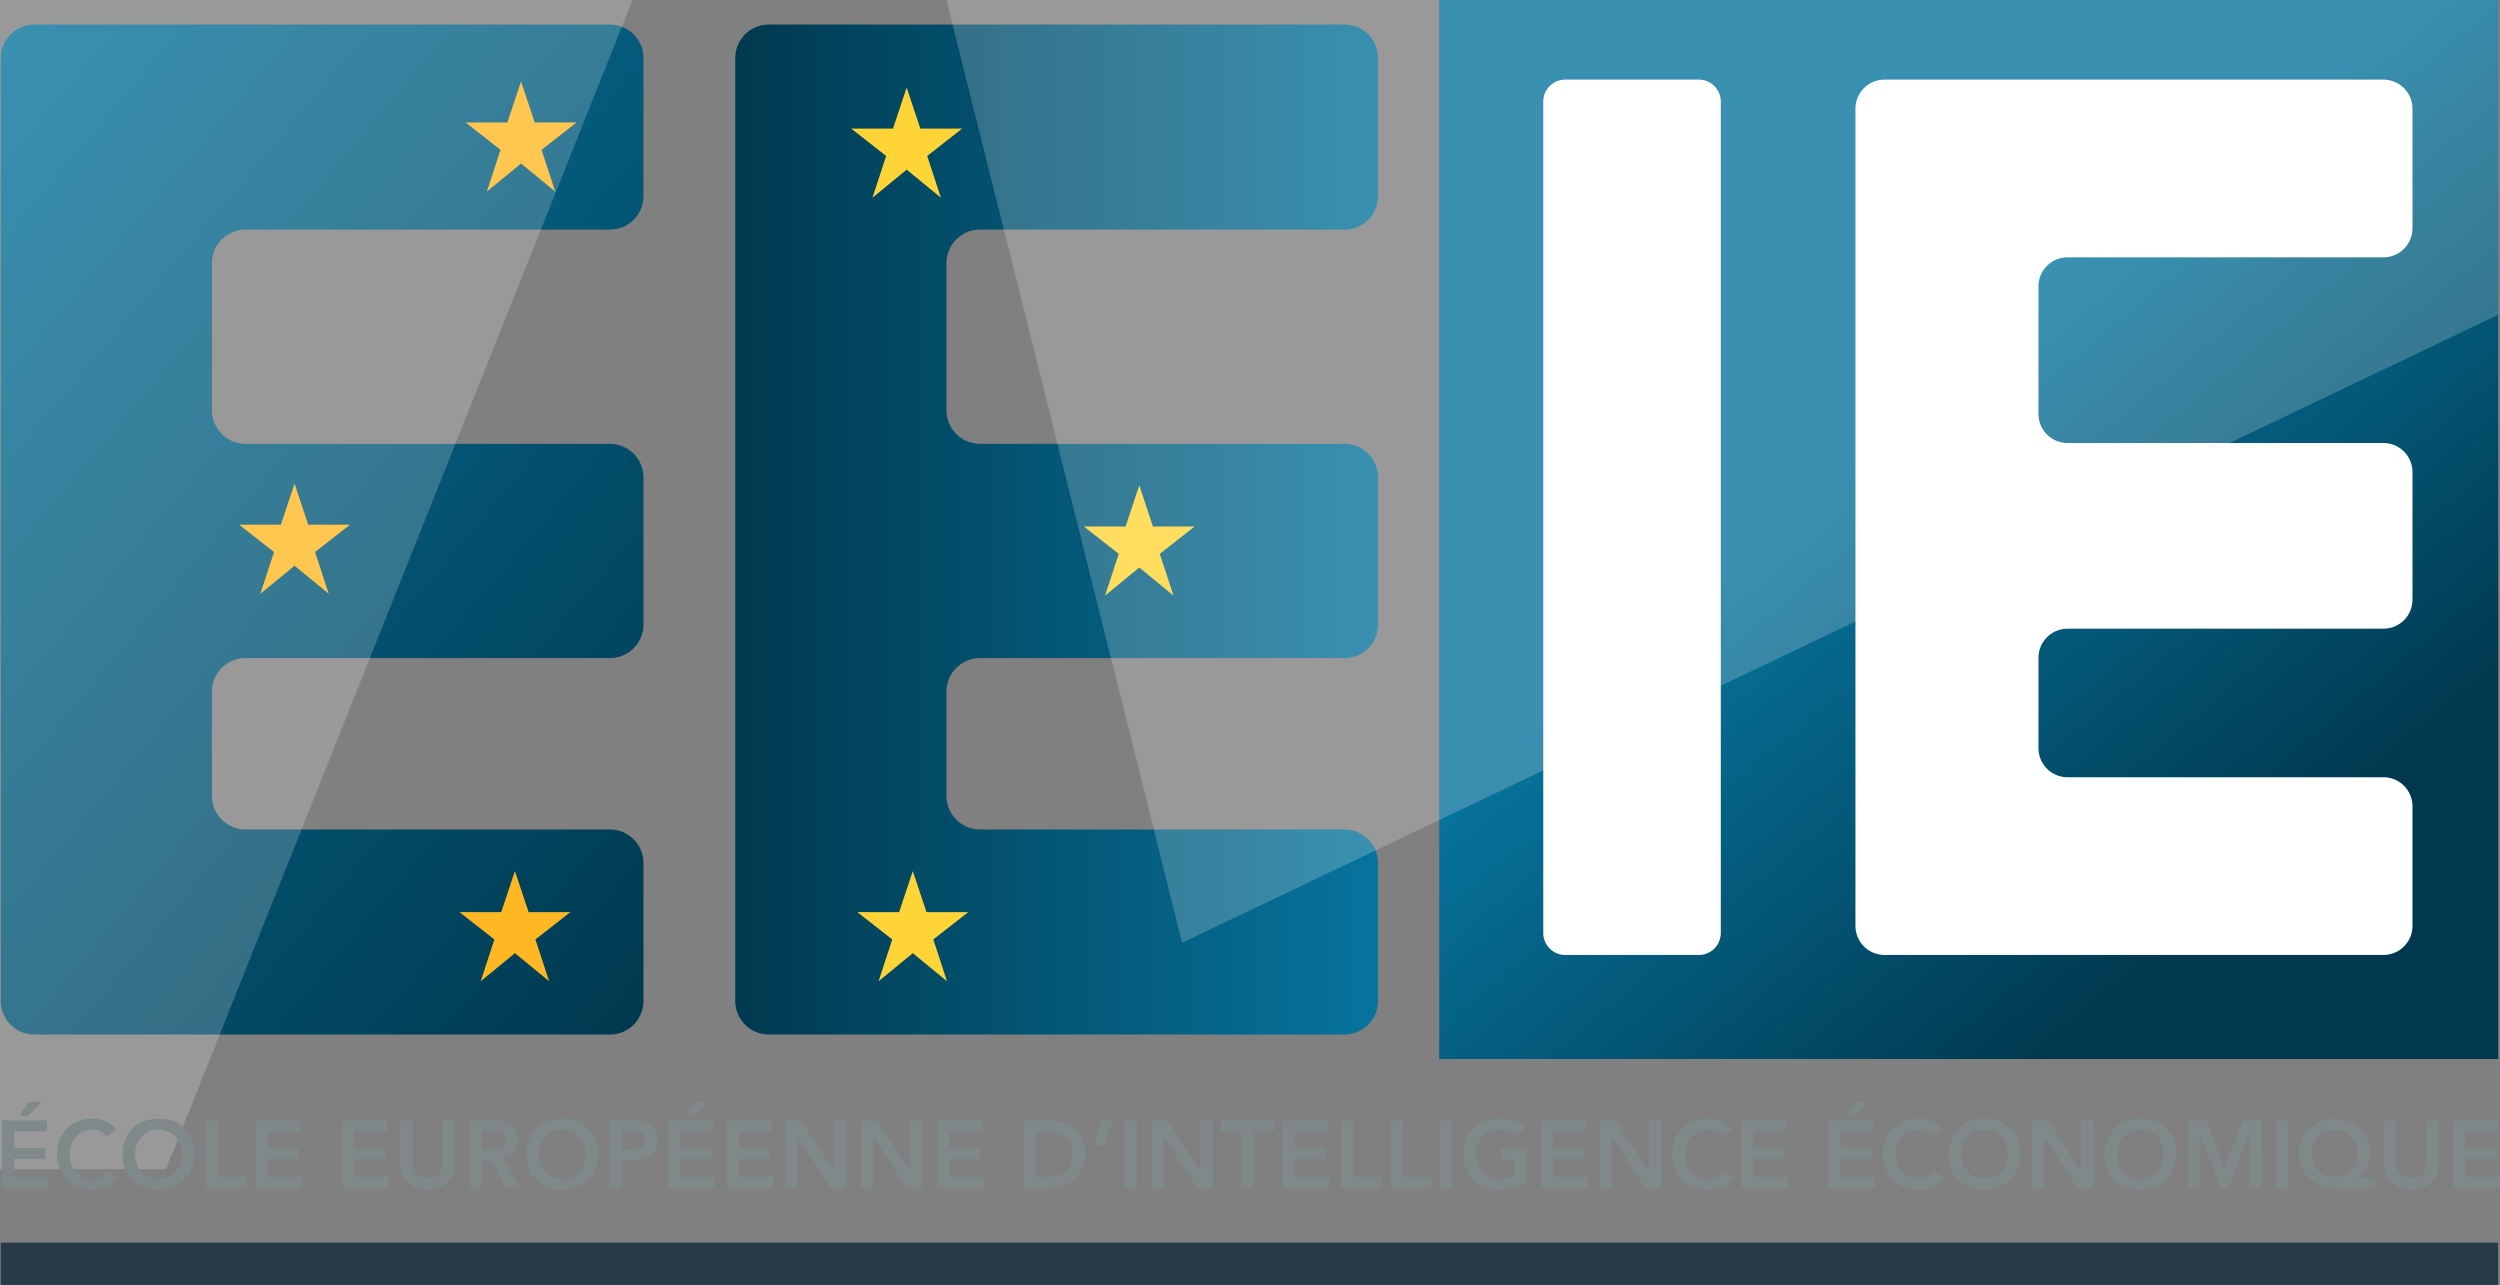<svg xmlns="http://www.w3.org/2000/svg" width="597.685" height="307.329"><rect width="100%" height="100%" fill="#808080" stroke="none"/><linearGradient id="a" gradientUnits="userSpaceOnUse" x1="-25.016" y1="40.991" x2="179.028" y2="212.204"><stop offset="0" stop-color="#07749d"/><stop offset="1" stop-color="#00394f"/></linearGradient><path d="M50.665 62.912v35.176a8.022 8.022 0 0 0 8.022 8.022h87.126a8.022 8.022 0 0 1 8.022 8.022v35.175a8.022 8.022 0 0 1-8.022 8.022H58.687a8.022 8.022 0 0 0-8.022 8.022v24.932a8.022 8.022 0 0 0 8.022 8.022h87.126a8.022 8.022 0 0 1 8.022 8.022v32.98a8.022 8.022 0 0 1-8.022 8.022H8.2a8.022 8.022 0 0 1-8.022-8.022V13.887A8.022 8.022 0 0 1 8.2 5.866h137.614a8.022 8.022 0 0 1 8.022 8.022v32.98a8.022 8.022 0 0 1-8.022 8.022H58.687a8.022 8.022 0 0 0-8.022 8.022z" fill="url(#a)"/><linearGradient id="b" gradientUnits="userSpaceOnUse" x1="329.445" y1="126.597" x2="175.786" y2="126.597"><stop offset="0" stop-color="#07749d"/><stop offset="1" stop-color="#00394f"/></linearGradient><path d="M226.274 62.912v35.176a8.022 8.022 0 0 0 8.022 8.022h87.127a8.022 8.022 0 0 1 8.022 8.022v35.175a8.022 8.022 0 0 1-8.022 8.022h-87.127a8.022 8.022 0 0 0-8.022 8.022v24.932a8.022 8.022 0 0 0 8.022 8.022h87.127a8.022 8.022 0 0 1 8.022 8.022v32.98a8.022 8.022 0 0 1-8.022 8.022H183.809a8.022 8.022 0 0 1-8.023-8.022V13.887a8.022 8.022 0 0 1 8.023-8.021h137.614a8.022 8.022 0 0 1 8.022 8.022v32.98a8.022 8.022 0 0 1-8.022 8.022h-87.127a8.022 8.022 0 0 0-8.022 8.022z" fill="url(#b)"/><linearGradient id="c" gradientUnits="userSpaceOnUse" x1="356.035" y1="-10.018" x2="585.302" y2="263.212"><stop offset=".412" stop-color="#07749d"/><stop offset=".805" stop-color="#00394f"/></linearGradient><path fill="url(#c)" d="M344.082.011h253.172v253.172H344.082z"/><path d="M494.3 61.524h75.51a6.952 6.952 0 0 0 6.952-6.952V25.989a6.952 6.952 0 0 0-6.953-6.952H450.543a6.952 6.952 0 0 0-6.952 6.952v195.363a6.952 6.952 0 0 0 6.952 6.953H569.81a6.952 6.952 0 0 0 6.953-6.953V192.77a6.952 6.952 0 0 0-6.953-6.952H494.3a6.953 6.953 0 0 1-6.952-6.953v-21.607a6.952 6.952 0 0 1 6.953-6.952h75.51a6.952 6.952 0 0 0 6.952-6.953v-30.485a6.952 6.952 0 0 0-6.953-6.953H494.3a6.952 6.952 0 0 1-6.952-6.952V68.477a6.952 6.952 0 0 1 6.953-6.953zm-88.146-42.487h-31.955a5.242 5.242 0 0 0-5.242 5.242v198.784a5.242 5.242 0 0 0 5.242 5.242h31.955a5.242 5.242 0 0 0 5.242-5.242V24.279a5.242 5.242 0 0 0-5.242-5.242z" fill="#fff"/><path d="M73.692 125.435l-3.271-9.813-3.271 9.813h-9.986l8.35 6.543-3.271 9.985 8.178-6.714 8.178 6.714-3.272-9.985 8.35-6.543h-9.985zm52.683 92.626l-3.271-9.814-3.272 9.814h-9.985l8.35 6.542-3.271 9.986 8.178-6.715 8.177 6.715-3.27-9.986 8.35-6.542h-9.986zm-9.986-172.253l8.178-6.714 8.178 6.714-3.271-9.985 8.35-6.543h-9.986l-3.271-9.813-3.271 9.813h-9.986l8.35 6.543-3.271 9.985z" fill="#ffb824"/><path d="M221.497 218.06l-3.272-9.813-3.27 9.814h-9.986l8.35 6.542-3.272 9.986 8.178-6.715 8.178 6.715-3.27-9.986 8.35-6.542h-9.986zm64.131-92.194h-9.985l-3.271-9.814-3.271 9.814h-9.986l8.35 6.542-3.271 9.986 8.178-6.715 8.178 6.715-3.272-9.986 8.35-6.542zm-77.044-78.594l8.178-6.715 8.178 6.715-3.271-9.986 8.35-6.542h-9.986l-3.271-9.814-3.271 9.814h-9.986l8.35 6.542-3.271 9.986z" fill="#fed437"/><path d="M596.95.01V0H226.278l1.465 5.86 12.254 49.027 12.807 51.218 12.807 51.23 10.246 40.972 6.762 27.069 46.237-22.055 15.227-7.272 24.877-11.863 42.438-20.253 32.192-15.357 89.423-42.666L596.95 75.4l.304-.14V.01h-.304zM0 0v279.525h39.692l12.84-32.192 19.558-49.026 16.345-40.973 20.449-51.229 20.426-51.218 19.352-48.494L151.213 0H0z" opacity=".2" fill="#fff"/><path d="M10.011 263.47h-3.11l-2.264 3.293h2.15l3.224-3.293zm-6.61 13.584h7.433v-2.607H3.402v-3.98h7.844v-2.607H.52v16.192h11.138v-2.608H3.402v-4.39zm20.708 4.334a4.18 4.18 0 0 1-1.91.468c-.838 0-1.597-.152-2.275-.457a5.285 5.285 0 0 1-1.75-1.258 5.648 5.648 0 0 1-1.131-1.898 6.954 6.954 0 0 1-.4-2.401c0-.808.133-1.563.4-2.264a5.601 5.601 0 0 1 1.132-1.84 5.212 5.212 0 0 1 1.75-1.236c.677-.297 1.436-.446 2.275-.446.564 0 1.124.107 1.68.32.557.214 1.133.64 1.727 1.281l2.242-1.646c-.809-.93-1.682-1.59-2.62-1.979s-1.954-.583-3.052-.583c-1.25 0-2.398.202-3.442.606a7.788 7.788 0 0 0-2.698 1.726c-.755.748-1.346 1.651-1.772 2.71-.428 1.06-.641 2.238-.641 3.533 0 1.266.213 2.417.64 3.453a7.872 7.872 0 0 0 1.773 2.665 7.861 7.861 0 0 0 2.698 1.715c1.044.404 2.192.607 3.442.607 1.19 0 2.31-.23 3.362-.687 1.052-.457 1.943-1.19 2.675-2.195l-2.378-1.692c-.534.686-1.109 1.185-1.727 1.498zm19.93-11.675a7.599 7.599 0 0 0-2.72-1.703c-1.053-.39-2.212-.577-3.477-.56-1.25 0-2.398.201-3.442.605a7.788 7.788 0 0 0-2.698 1.726c-.755.748-1.346 1.651-1.772 2.71-.428 1.06-.641 2.238-.641 3.533 0 1.266.213 2.417.64 3.453a7.872 7.872 0 0 0 1.773 2.665 7.861 7.861 0 0 0 2.698 1.715c1.044.404 2.192.607 3.442.607 1.265-.016 2.424-.234 3.476-.653a8.147 8.147 0 0 0 2.722-1.749c.762-.747 1.356-1.638 1.783-2.675s.64-2.188.64-3.454c0-1.295-.213-2.47-.64-3.522a7.869 7.869 0 0 0-1.783-2.698zm-.994 8.53a5.657 5.657 0 0 1-1.132 1.898 5.252 5.252 0 0 1-1.761 1.258c-.686.305-1.449.457-2.287.457s-1.597-.152-2.276-.457a5.285 5.285 0 0 1-1.75-1.258 5.648 5.648 0 0 1-1.131-1.898 6.954 6.954 0 0 1-.4-2.401c0-.808.133-1.563.4-2.264a5.601 5.601 0 0 1 1.132-1.84 5.212 5.212 0 0 1 1.75-1.236c.678-.297 1.436-.446 2.275-.446s1.6.149 2.287.446a5.18 5.18 0 0 1 1.76 1.235 5.61 5.61 0 0 1 1.133 1.841c.266.701.4 1.456.4 2.264 0 .869-.134 1.67-.4 2.401zm9.044-10.383h-2.882v16.192h9.766v-2.608h-6.884V267.86zm11.869 9.194h7.433v-2.607h-7.433v-3.98h7.844v-2.607H61.077v16.192h11.137v-2.608h-8.256v-4.39zm20.741 0h7.433v-2.607h-7.433v-3.98h7.844v-2.607H81.818v16.192h11.137v-2.608h-8.256v-4.39zm21.176.96c0 .397-.06.812-.182 1.247a3.501 3.501 0 0 1-.607 1.2 3.226 3.226 0 0 1-1.12.903c-.465.237-1.04.355-1.726.355-.687 0-1.262-.118-1.727-.355a3.221 3.221 0 0 1-1.12-.903c-.283-.365-.485-.766-.607-1.2s-.183-.85-.183-1.246V267.86h-2.881v10.245c0 .977.164 1.857.491 2.642s.785 1.452 1.373 2a6.162 6.162 0 0 0 2.07 1.27 7.312 7.312 0 0 0 2.584.447c.93 0 1.79-.15 2.584-.447a6.05 6.05 0 0 0 2.058-1.27c.579-.548 1.036-1.215 1.372-2s.503-1.665.503-2.642V267.86h-2.882v10.155zm238.404 6.038h2.881V267.86h-2.88v16.192zm-221.287-8.599c.648-.793.972-1.776.972-2.95 0-.915-.168-1.67-.503-2.264-.336-.595-.785-1.067-1.35-1.418s-1.208-.598-1.931-.743a11.489 11.489 0 0 0-2.253-.218H112.3v16.192h2.882v-6.86h2.104l3.75 6.86h3.476l-4.3-7.159c1.205-.167 2.131-.647 2.78-1.44zm-4.333-.79c-.412.039-.824.059-1.235.059h-2.241v-4.392h2.492c.366 0 .743.023 1.133.07.388.045.743.14 1.063.284.32.146.58.363.777.653.198.29.298.67.298 1.143 0 .534-.107.95-.32 1.246a1.936 1.936 0 0 1-.835.664 3.78 3.78 0 0 1-1.132.274zm21.93-4.95a7.599 7.599 0 0 0-2.72-1.703c-1.053-.39-2.211-.577-3.476-.56-1.251 0-2.398.201-3.442.605a7.788 7.788 0 0 0-2.7 1.726 7.951 7.951 0 0 0-1.771 2.71c-.427 1.06-.64 2.238-.64 3.533 0 1.266.213 2.417.64 3.453a7.872 7.872 0 0 0 1.772 2.665 7.861 7.861 0 0 0 2.699 1.715c1.044.404 2.191.607 3.442.607 1.265-.016 2.423-.234 3.476-.653a8.147 8.147 0 0 0 2.72-1.749c.763-.747 1.358-1.638 1.784-2.675s.64-2.188.64-3.454c0-1.295-.213-2.47-.64-3.522a7.869 7.869 0 0 0-1.783-2.698zm-.994 8.53a5.657 5.657 0 0 1-1.132 1.898 5.252 5.252 0 0 1-1.76 1.258c-.687.305-1.45.457-2.288.457s-1.597-.152-2.275-.457a5.285 5.285 0 0 1-1.75-1.258 5.648 5.648 0 0 1-1.132-1.898 6.954 6.954 0 0 1-.4-2.401c0-.808.133-1.563.4-2.264a5.601 5.601 0 0 1 1.132-1.84 5.212 5.212 0 0 1 1.75-1.236c.678-.297 1.437-.446 2.275-.446s1.601.149 2.287.446a5.18 5.18 0 0 1 1.76 1.235 5.61 5.61 0 0 1 1.133 1.841c.267.701.4 1.456.4 2.264 0 .869-.133 1.67-.4 2.401zm15.768-9.388c-.55-.358-1.186-.613-1.91-.765s-1.475-.23-2.252-.23h-5.443v16.192h2.881v-6.7h2.058c.854 0 1.674-.062 2.459-.184.785-.121 1.475-.355 2.07-.697a3.769 3.769 0 0 0 1.418-1.453c.35-.625.525-1.448.525-2.47 0-.899-.164-1.65-.491-2.252a3.94 3.94 0 0 0-1.315-1.44zm-1.567 5.02c-.236.306-.541.534-.915.686s-.78.245-1.223.275-.869.046-1.28.046h-1.739v-4.552h2.058c.381 0 .778.023 1.19.07s.785.148 1.12.308c.335.16.61.389.824.685.213.298.32.699.32 1.202 0 .548-.119.975-.355 1.28zm15.425-10.405h-3.11l-2.264 3.293h2.15l3.224-3.293zm-6.61 13.584h7.433v-2.607h-7.432v-3.98h7.844v-2.607H159.73v16.192h11.138v-2.608h-8.256v-4.39zm13.973 0h7.433v-2.607h-7.433v-3.98h7.845v-2.607h-10.726v16.192h11.137v-2.608h-8.256v-4.39zm22.8 2.836h-.045l-7.844-12.03h-3.82v16.192h2.882v-12.418h.046l8.004 12.418h3.66V267.86h-2.882v12.03zm18.204 0h-.046l-7.844-12.03h-3.819v16.192h2.882v-12.418h.046l8.004 12.418h3.659V267.86h-2.882v12.03zm9.376-2.836h7.432v-2.607h-7.432v-3.98h7.844v-2.607h-10.726v16.192h11.138v-2.608h-8.256v-4.39zm29.958-7.204a7.511 7.511 0 0 0-2.63-1.498 9.76 9.76 0 0 0-3.087-.492h-6.38v16.192h6.036c.976 0 1.971-.164 2.985-.492a8.697 8.697 0 0 0 2.767-1.487c.83-.663 1.51-1.5 2.035-2.516.526-1.013.79-2.213.79-3.601 0-1.372-.23-2.565-.687-3.58-.457-1.013-1.067-1.855-1.83-2.526zm-1.018 8.633a4.566 4.566 0 0 1-1.406 1.693c-.595.434-1.292.754-2.093.96s-1.65.308-2.55.308h-2.15v-10.976h2.63a9.06 9.06 0 0 1 2.436.308c.74.206 1.38.527 1.92.961s.965 1.002 1.27 1.703c.305.701.457 1.54.457 2.516 0 .991-.171 1.834-.514 2.527zm5.66-4.585h2.447l1.944-6.038h-2.79l-1.602 6.038zm7.317 10.154h2.882V267.86h-2.882v16.192zm18.136-4.162h-.046l-7.845-12.03h-3.818v16.192h2.88v-12.418h.047l8.004 12.418h3.659V267.86h-2.881v12.03zm4.847-9.422h4.963v13.584h2.88v-13.584h4.964v-2.608h-12.807v2.608zm17.654 6.586h7.432v-2.607h-7.432v-3.98h7.844v-2.607h-10.725v16.192h11.136v-2.608h-8.255v-4.39zm13.973-9.194h-2.882v16.192h9.765v-2.608h-6.883V267.86zm11.87 0h-2.883v16.192h9.765v-2.608h-6.883V267.86zm23.53 9.331h3.317v3.819c-.503.29-1.08.504-1.727.64a9.946 9.946 0 0 1-2.069.206c-.839 0-1.598-.152-2.275-.457a5.287 5.287 0 0 1-1.75-1.258c-.489-.534-.866-1.167-1.132-1.898s-.4-1.532-.4-2.401c0-.808.133-1.563.4-2.264s.643-1.315 1.132-1.84a5.214 5.214 0 0 1 1.75-1.236c.677-.297 1.436-.446 2.275-.446.823 0 1.605.137 2.344.412s1.368.663 1.887 1.166l2.126-2.15a7.176 7.176 0 0 0-2.904-1.59 13.1 13.1 0 0 0-3.476-.445c-1.25 0-2.398.202-3.442.606a7.773 7.773 0 0 0-2.698 1.726c-.755.748-1.346 1.651-1.772 2.71-.427 1.06-.641 2.238-.641 3.533 0 1.266.214 2.417.64 3.453a7.874 7.874 0 0 0 1.773 2.665 7.845 7.845 0 0 0 2.698 1.715c1.044.404 2.192.607 3.442.607 2.47 0 4.703-.534 6.7-1.602v-8.278h-6.197v2.607zm12.488-.137h7.431v-2.607h-7.431v-3.98h7.844v-2.607h-10.726v16.192h11.137v-2.608h-8.255v-4.39zm22.8 2.836h-.046l-7.844-12.03h-3.82v16.192h2.883v-12.418h.044l8.005 12.418h3.659V267.86h-2.881v12.03zm16.11 1.498a4.18 4.18 0 0 1-1.91.468c-.838 0-1.597-.152-2.275-.457a5.287 5.287 0 0 1-1.75-1.258c-.488-.534-.865-1.167-1.131-1.898s-.4-1.532-.4-2.401c0-.808.133-1.563.4-2.264s.643-1.315 1.131-1.84a5.214 5.214 0 0 1 1.75-1.236c.678-.297 1.437-.446 2.276-.446.563 0 1.124.107 1.68.32.557.214 1.132.64 1.727 1.281l2.241-1.646c-.808-.93-1.68-1.59-2.618-1.979s-1.956-.583-3.054-.583c-1.25 0-2.397.202-3.441.606a7.773 7.773 0 0 0-2.698 1.726c-.755.748-1.346 1.651-1.773 2.71-.426 1.06-.64 2.238-.64 3.533 0 1.266.214 2.417.64 3.453a7.874 7.874 0 0 0 1.773 2.665 7.845 7.845 0 0 0 2.698 1.715c1.044.404 2.191.607 3.441.607 1.19 0 2.31-.23 3.363-.687 1.051-.457 1.943-1.19 2.675-2.195l-2.378-1.692c-.535.686-1.11 1.185-1.727 1.498zm8.93-4.334h7.432v-2.607h-7.431v-3.98h7.843v-2.607h-10.725v16.192h11.137v-2.608h-8.255v-4.39zm27.35-13.584h-3.11l-2.264 3.293h2.15l3.224-3.293zm-6.608 13.584h7.432v-2.607h-7.432v-3.98h7.844v-2.607h-10.726v16.192h11.137v-2.608h-8.255v-4.39zm20.707 4.334a4.18 4.18 0 0 1-1.91.468c-.838 0-1.597-.152-2.275-.457a5.287 5.287 0 0 1-1.75-1.258c-.488-.534-.865-1.167-1.131-1.898s-.4-1.532-.4-2.401c0-.808.133-1.563.4-2.264s.643-1.315 1.131-1.84a5.214 5.214 0 0 1 1.75-1.236c.678-.297 1.437-.446 2.276-.446.563 0 1.124.107 1.68.32.557.214 1.132.64 1.727 1.281l2.241-1.646c-.808-.93-1.68-1.59-2.618-1.979s-1.956-.583-3.054-.583c-1.25 0-2.397.202-3.441.606a7.773 7.773 0 0 0-2.698 1.726c-.755.748-1.346 1.651-1.773 2.71-.427 1.06-.64 2.238-.64 3.533 0 1.266.213 2.417.64 3.453a7.874 7.874 0 0 0 1.773 2.665 7.845 7.845 0 0 0 2.698 1.715c1.044.404 2.191.607 3.441.607 1.19 0 2.31-.23 3.363-.687 1.051-.457 1.943-1.19 2.675-2.195l-2.379-1.692c-.534.686-1.109 1.185-1.726 1.498zm19.93-11.675a7.588 7.588 0 0 0-2.721-1.703c-1.052-.39-2.211-.577-3.477-.56-1.25 0-2.397.201-3.441.605a7.773 7.773 0 0 0-2.698 1.726c-.755.748-1.346 1.651-1.773 2.71-.427 1.06-.64 2.238-.64 3.533 0 1.266.213 2.417.64 3.453a7.874 7.874 0 0 0 1.773 2.665 7.845 7.845 0 0 0 2.698 1.715c1.044.404 2.191.607 3.441.607 1.266-.016 2.425-.234 3.477-.653s1.959-1.002 2.72-1.749c.763-.747 1.358-1.638 1.785-2.675s.64-2.188.64-3.454c0-1.295-.213-2.47-.64-3.522a7.863 7.863 0 0 0-1.784-2.698zm-.995 8.53a5.672 5.672 0 0 1-1.131 1.898 5.256 5.256 0 0 1-1.762 1.258c-.686.305-1.448.457-2.286.457-.84 0-1.598-.152-2.276-.457a5.287 5.287 0 0 1-1.75-1.258c-.488-.534-.865-1.167-1.131-1.898s-.4-1.532-.4-2.401c0-.808.133-1.563.4-2.264s.643-1.315 1.131-1.84a5.214 5.214 0 0 1 1.75-1.236c.678-.297 1.437-.446 2.276-.446.838 0 1.6.149 2.286.446a5.184 5.184 0 0 1 1.762 1.235c.487.526.864 1.14 1.131 1.841.267.701.4 1.456.4 2.264 0 .869-.133 1.67-.4 2.401zm17.873 1.647h-.046l-7.844-12.03h-3.82v16.192h2.882v-12.418h.045l8.005 12.418h3.658V267.86h-2.88v12.03zm20.375-10.177a7.588 7.588 0 0 0-2.721-1.703c-1.052-.39-2.211-.577-3.477-.56-1.25 0-2.397.201-3.441.605a7.773 7.773 0 0 0-2.698 1.726c-.755.748-1.346 1.651-1.773 2.71-.427 1.06-.64 2.238-.64 3.533 0 1.266.213 2.417.64 3.453a7.874 7.874 0 0 0 1.773 2.665 7.845 7.845 0 0 0 2.698 1.715c1.044.404 2.191.607 3.441.607 1.266-.016 2.425-.234 3.477-.653s1.959-1.002 2.72-1.749c.763-.747 1.358-1.638 1.785-2.675s.64-2.188.64-3.454c0-1.295-.214-2.47-.64-3.522a7.863 7.863 0 0 0-1.784-2.698zm-.995 8.53a5.672 5.672 0 0 1-1.131 1.898 5.256 5.256 0 0 1-1.762 1.258c-.686.305-1.448.457-2.286.457-.84 0-1.598-.152-2.276-.457a5.287 5.287 0 0 1-1.75-1.258c-.488-.534-.865-1.167-1.132-1.898s-.4-1.532-.4-2.401c0-.808.134-1.563.4-2.264s.644-1.315 1.132-1.84a5.214 5.214 0 0 1 1.75-1.236c.678-.297 1.437-.446 2.276-.446.838 0 1.6.149 2.286.446a5.184 5.184 0 0 1 1.762 1.235c.487.526.864 1.14 1.131 1.841.267.701.4 1.456.4 2.264 0 .869-.133 1.67-.4 2.401zm14.945.96l-4.323-11.343h-4.39v16.192h2.744v-13.448h.046l4.917 13.448h2.013l4.917-13.448h.044v13.448h2.745V267.86h-4.345l-4.368 11.343zm12.326 4.849h2.88V267.86h-2.88v16.192zm19.164-2.378c.38-.23.773-.511 1.178-.847a5.909 5.909 0 0 0 1.108-1.246 6.6 6.6 0 0 0 .813-1.715c.205-.648.308-1.4.308-2.253 0-1.19-.225-2.283-.675-3.282a7.972 7.972 0 0 0-1.84-2.584 8.49 8.49 0 0 0-2.71-1.692 8.914 8.914 0 0 0-3.283-.606 8.913 8.913 0 0 0-3.28.606 8.49 8.49 0 0 0-2.71 1.692 7.957 7.957 0 0 0-1.842 2.584c-.45.999-.674 2.093-.674 3.282 0 1.312.224 2.49.674 3.533a7.688 7.688 0 0 0 1.853 2.653 8.14 8.14 0 0 0 2.79 1.67c1.074.388 2.244.583 3.51.583h9.422v-2.333h-4.642v-.045zm-1.167-1.865a5.226 5.226 0 0 1-1.75 1.2c-.678.29-1.413.435-2.206.435s-1.52-.144-2.184-.434a5.273 5.273 0 0 1-1.726-1.2c-.489-.511-.87-1.12-1.144-1.83s-.412-1.475-.412-2.298c0-.808.138-1.555.412-2.242a5.52 5.52 0 0 1 1.132-1.783c.48-.504 1.052-.895 1.715-1.178s1.384-.423 2.161-.423c.823 0 1.574.141 2.253.423a5.17 5.17 0 0 1 1.749 1.178 5.42 5.42 0 0 1 1.144 1.783c.274.687.412 1.434.412 2.242 0 .823-.138 1.59-.412 2.298s-.656 1.319-1.144 1.83zm17.998-1.794c0 .396-.06.811-.183 1.246s-.324.835-.606 1.2a3.226 3.226 0 0 1-1.12.903c-.466.237-1.041.355-1.727.355-.686 0-1.261-.118-1.726-.355a3.22 3.22 0 0 1-1.121-.903 3.473 3.473 0 0 1-.606-1.2 4.606 4.606 0 0 1-.183-1.246V267.86h-2.881v10.245c0 .977.163 1.857.49 2.642s.786 1.452 1.373 2 1.277.973 2.07 1.27a7.305 7.305 0 0 0 2.584.447c.93 0 1.791-.15 2.584-.447a6.052 6.052 0 0 0 2.059-1.27 5.932 5.932 0 0 0 1.372-2c.335-.785.503-1.665.503-2.642V267.86h-2.882v10.155zm9.308 3.43v-4.391h7.431v-2.607h-7.431v-3.98h7.843v-2.607h-10.725v16.192h11.137v-2.608h-8.255z" fill="#7f898a"/><path fill="#293b48" d="M.177 297.085H597.25v10.244H.177z"/></svg>